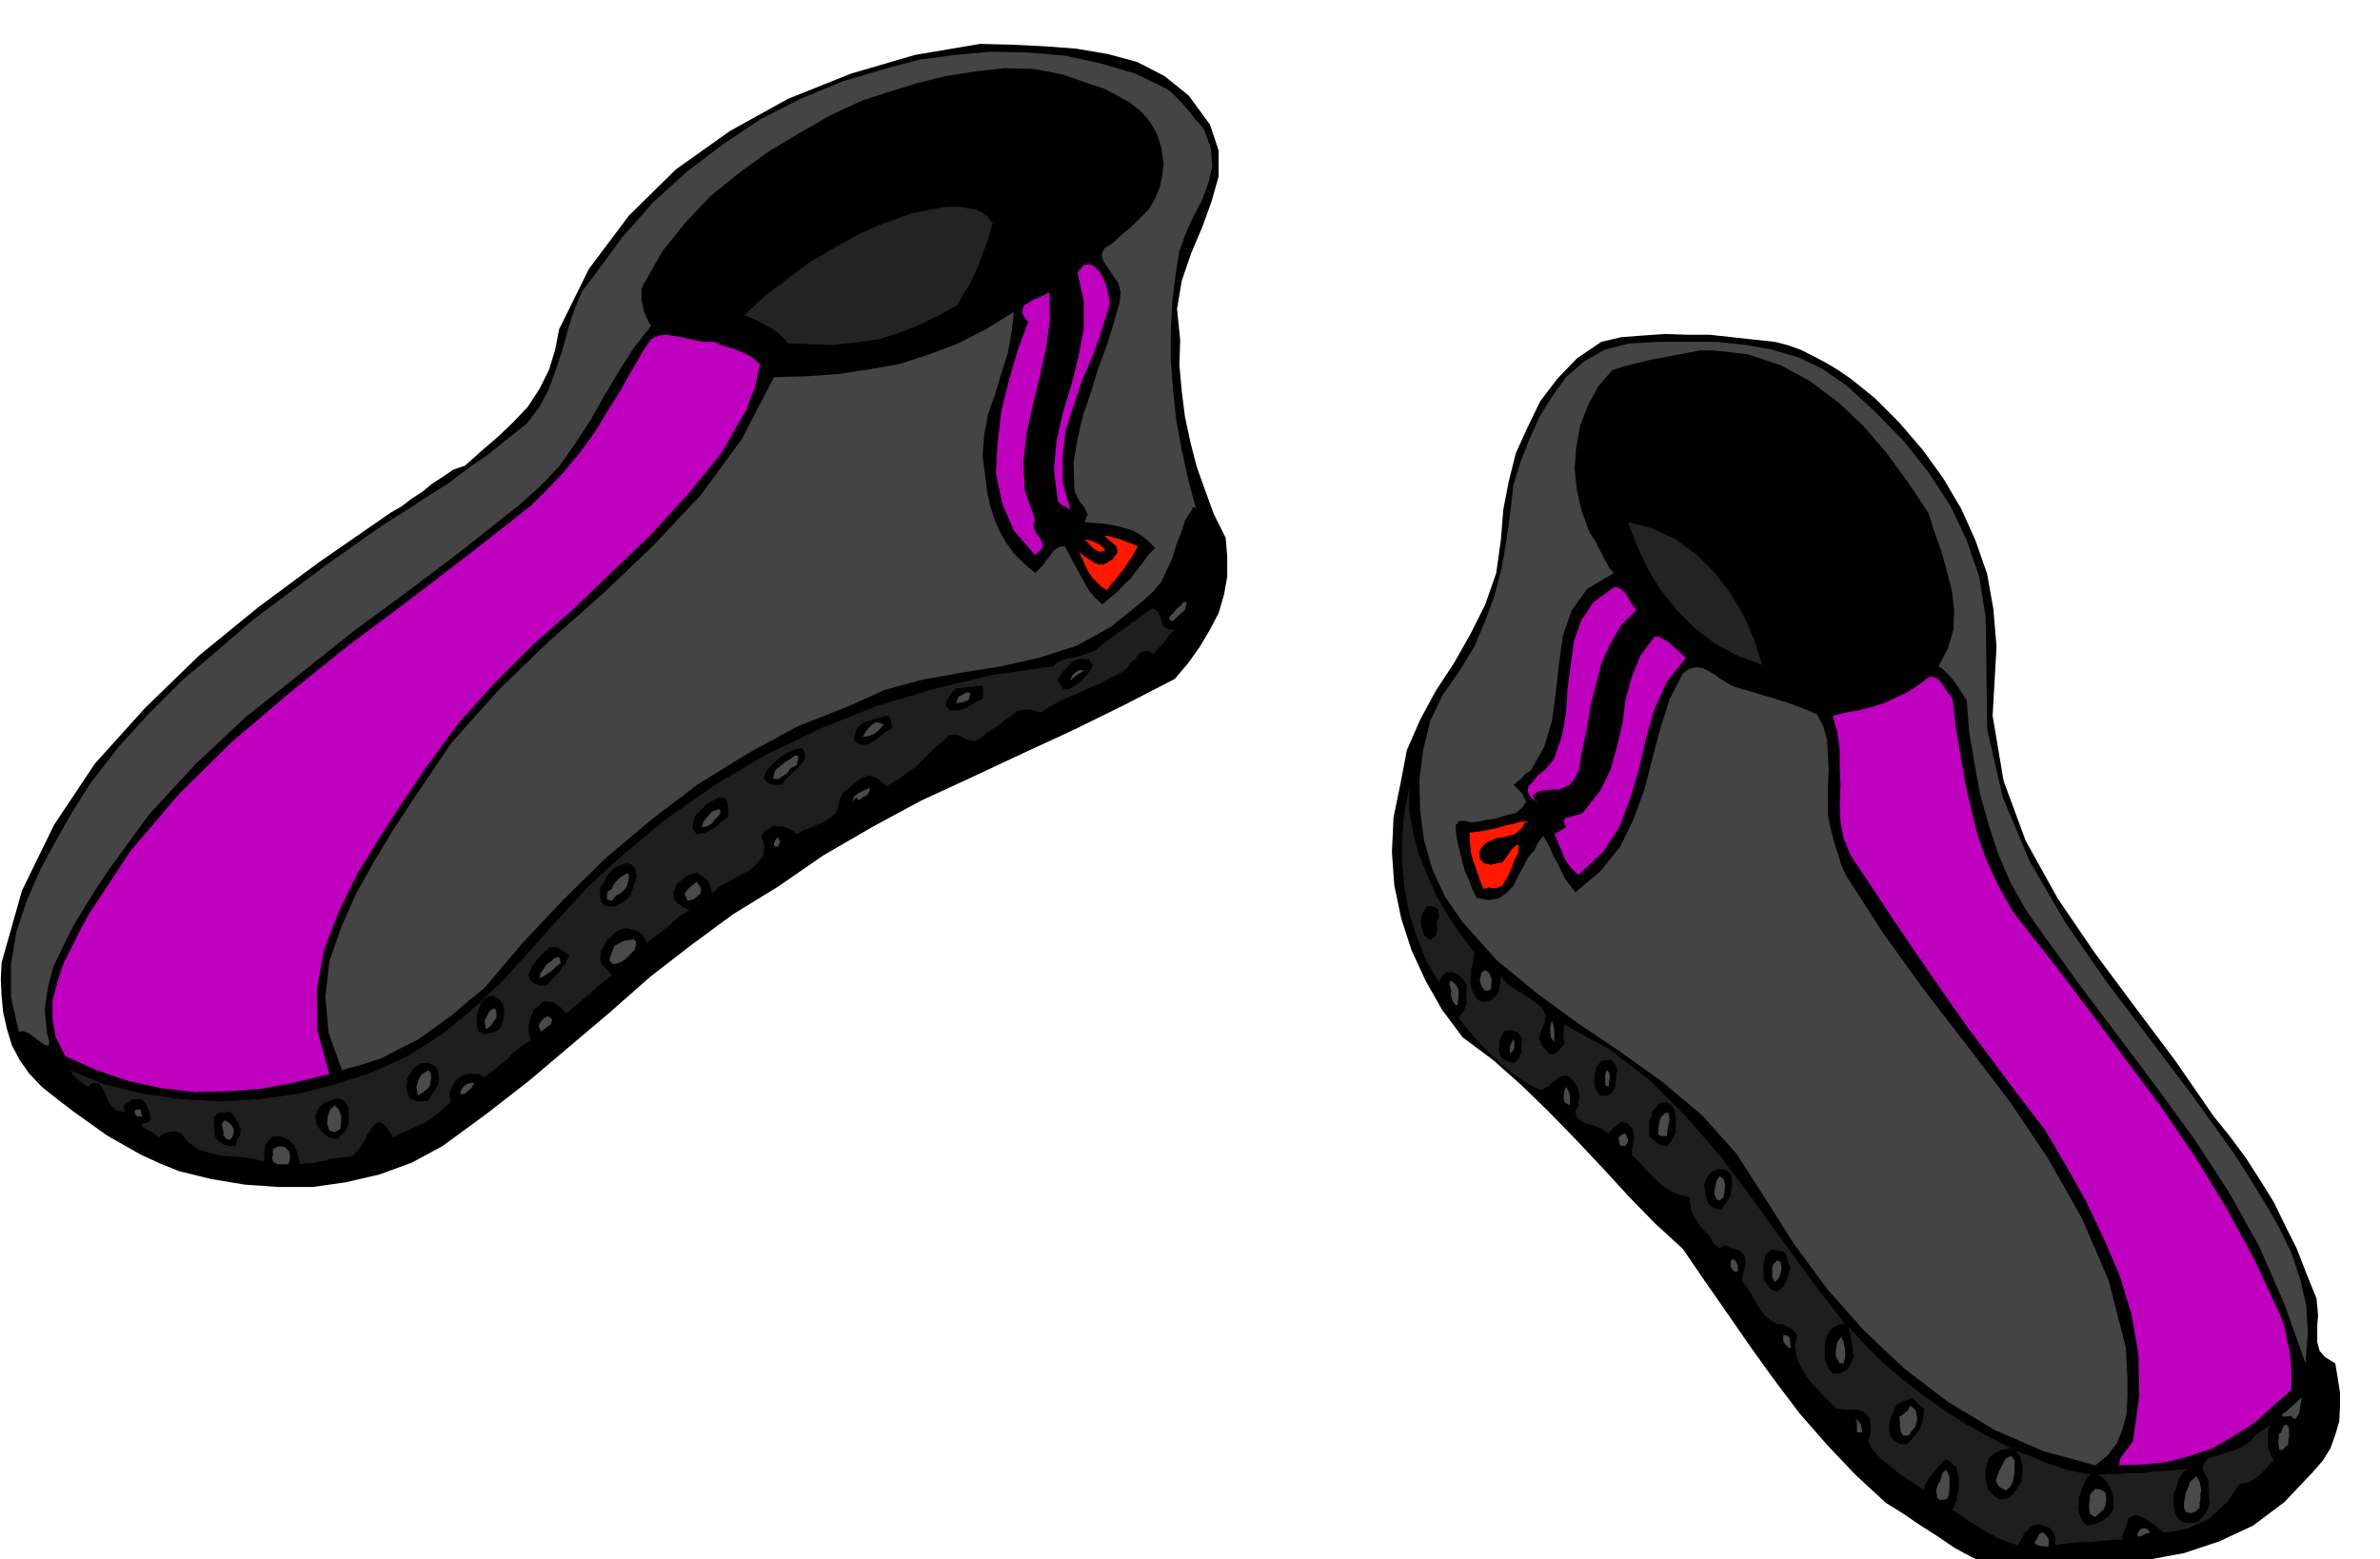 <svg xmlns="http://www.w3.org/2000/svg" fill-rule="evenodd" height="321.426" preserveAspectRatio="none" stroke-linecap="round" viewBox="0 0 3035 1989" width="490.455"><style>.brush1{fill:#000}.pen1{stroke:none}.brush2{fill:#444}.brush3{fill:#232323}.brush4{fill:#bf00bf}.brush5{fill:#ff1900}.brush6{fill:#4a4a4a}.brush7{fill:#1e1e1e}</style><path class="pen1 brush1" d="m1543 159 11 33v33l-9 32-12 33-14 33-12 35-6 36 4 40-1 32 3 33 4 32 7 33 8 31 11 31 11 30 15 30 2 24v25l-4 23-7 24-11 21-13 22-15 21-17 20-64 33-65 32-65 30-64 30-65 30-63 34-62 36-58 40-57 35-53 39-53 41-51 45-52 44-52 44-54 42-56 41-39 21-41 15-43 10-42 6h-44l-43-3-42-7-41-10-25-10-24-11-23-13-21-12-21-15-21-15-21-16-20-16-16-17-12-17-10-19-6-20-5-22-2-21-1-21 1-21 26-92 41-84 52-78 64-71 69-67 76-62 77-57 78-54 13-9 14-8 13-10 14-9 12-10 14-9 13-9 15-5 20-18 21-18 20-19 19-20 15-23 12-24 8-26 5-26 38-77 51-68 60-59 69-49 74-41 80-32 82-24 83-14 40 1 41 2 41 3 41 7 37 10 35 18 31 25 27 37z"/><path class="pen1 brush2" d="m1536 166 8 23 2 23-5 21-8 22-11 21-10 22-8 22-4 24-5 39-2 39v38l3 39 4 37 7 38 8 37 10 37-4-1-1 3-9 14-5 16-6 15-5 17-7 15-7 15-11 13-13 12-41 33-44 24-47 15-49 11-50 8-50 9-48 13-44 20-68 27-64 35-63 39-59 45-57 48-54 53-52 55-49 58-21 17-21 18-22 16-21 15-24 12-23 12-25 8-25 7-17-48-4-45 5-46 15-43 19-43 23-41 24-40 25-38 50-74 60-67 64-62 68-60 65-62 61-65 52-71 41-79 41-1 42-3 39-6 39-7 37-12 37-14 35-18 36-22-3 26-5 27-8 25-8 27-9 25-5 27-2 27 4 30 2 17 4 17 5 16 7 16 8 14 10 14 12 12 15 13 5-5 5-5 4-6 5-6 4-6 4-3 5-3h6l5 9 5 10 5 9 6 11 5 9 6 10 7 8 9 8 9-8 10-8 8-9 9-8 7-10 8-10 7-10 9-9-10-10-9-7-11-6-11-3-12-3-12-2-13-1-12-1 4-10-5-10-5-6-3-6-3-6-1-5-1-33 5-30 7-30 10-29 9-30 11-29 9-29 8-29 1-12-3-11-7-10-6-9-6-9-2-8 3-8 11-7 12-11 12-10 11-11 11-11 8-14 6-14 3-15 2-15-3-20-5-17-9-16-11-13-15-12-16-9-17-9-16-5-37-13-36-7-38-1-37 4-38 6-36 9-36 11-34 11-41 19-40 23-40 24-37 27-36 29-32 34-29 36-24 42-3 7v14l2 8 1 6 3 7 3 6 3 6-22 28-19 30-18 30-18 32-19 29-21 30-25 26-27 24-68 54-70 53-72 53-69 55-69 55-64 60-59 64-51 70-16 24-15 24-15 25-13 26-12 25-7 27-4 28 3 30 3 11-1 5-4-1-5-3-8-6-8-6-8-3-5 1-10-44v-42l7-42 13-39 17-39 20-37 21-37 22-35 36-47 40-44 42-42 45-38 45-39 48-36 47-35 48-34 26-18 27-17 26-17 27-17 25-19 26-18 25-20 25-20 16-21 12-23 9-25 8-24 7-26 8-25 10-24 16-21 36-49 39-44 43-39 46-35 48-32 51-26 53-22 57-17 42-11 45-6 46-4 48 1 46 4 46 10 44 13 41 20 6 5 6 6 6 6 6 7 5 6 6 8 6 6 6 8z"/><path class="pen1 brush3" d="m1266 285-4 13-4 13-5 13-5 14-6 13-6 13-8 12-7 13-25 14-25 12-26 10-26 8-29 4-28 3-29-1-28-1-6-7-6-6-7-5-7-4-8-4-7-4-8-3-7-3 27-25 29-22 30-22 31-18 30-17 33-14 34-12 36-7 9-1h18l10 2 8 1 8 4 7 5 7 9z"/><path class="pen1 brush4" d="m1415 389-10 32-11 32-14 32-11 33-10 31-4 33v33l10 35-7-4-4-2-3-2-2-3-5-39 3-36 8-36 11-36 9-36 7-36v-36l-8-36 8-10 8-1 6 3 7 8 5 9 4 12 2 10 1 10zm-95 274-2 6 1 6 3 6 5 6 2 5 1 5-3 5-7 6-27-31-15-35-8-38 2-39 5-41 10-40 11-38 13-35-7-10v-7l2-5 6-3 6-4 8-3 6-3 6-3 1 35-5 36-8 36-9 37-8 36-4 37 2 36 13 37zM969 465l-3 14-3 15-6 14-5 15-8 13-8 14-8 14-8 14-44 54-47 51-50 48-49 47-51 45-48 48-46 51-41 56-30 44-29 45-29 47-24 49-19 49-9 51 1 52 15 55-45 11-43 8-42 3-42 1-42-5-42-9-41-14-40-18-12-24-4-23v-24l6-23 8-24 11-22 11-22 11-20 52-79 62-73 68-67 74-63 76-61 79-59 77-59 75-59 21-21 21-22 20-24 19-26 17-28 17-27 15-27 16-27 8-11 9-4 10-1 12 2 12 2 12 3 12 2h13l6 3 8 3 8 2 8 3 7 3 8 4 6 4 7 7z"/><path class="pen1 brush1" d="m2391 508 31 31 30 35 26 36 23 39 18 40 15 43 8 45 4 48-5 88 14 83 28 76 41 74 47 69 52 70 51 68 49 71 21 26 20 27 18 28 18 29 14 29 15 30 12 31 13 32 1 10 1 12-1 12v22l3 11 7 8 13 8 3 18 3 19v18l-1 19-5 17-6 17-10 16-13 15-36 38-40 30-43 20-45 15-49 9-49 6-50 6-48 7-27-5-24-7-24-11-22-12-22-15-22-14-22-15-21-13-39-36-36-38-35-40-31-41-31-43-29-42-30-43-28-41-36-33-34-35-33-36-33-35-35-36-35-34-36-32-39-29-26-35-21-37-18-39-13-40-9-43-3-42 2-44 9-44 8-42 17-39 20-37 23-35 21-37 19-38 14-40 6-43 3-38 7-36 9-36 15-33 16-33 22-29 25-26 31-21 26-6 27-2 28-2 29 1h28l28 3 27 3 28 3 16 4 17 6 16 8 17 9 15 9 16 11 15 12 16 13z"/><path class="pen1 brush2" d="m2355 492 37 34 36 37 31 39 28 43 21 44 16 47 8 50 1 53 1 91 20 87 34 81 46 79 52 75 56 74 55 73 53 74 19 30 19 31 18 31 16 33 11 33 8 34 2 36-3 38-27-76-32-73-39-70-43-66-48-66-48-64-49-65-47-65-24-34-19-34-16-37-12-37-11-39-7-39-7-41-3-40-4-6-4-6-4-6-4-6-5-6-5-5-5-5-5-3 12-23 7-24 1-25-3-25-7-27-7-25-9-25-7-22-26-39-27-37-30-35-32-30-36-27-37-20-42-14-43-5h-18l-16 3-16 3-15 3-17 3-16 4-16 4-16 5-18 21-13 24-10 26-5 28-2 27 3 28 6 26 10 27 4 6 4 6 3 7 4 7 3 6 4 7 3 6 6 7-34 20-20 28-11 32-5 36-4 36-5 37-10 33-17 30-7 4-4 5-6 5-5 4 12 12 4 10-5 7-8 7-13 3-13 4-13 2-9 2-9 1-8-2h-7l-5 6 1 11 2 12 3 12 3 12 3 11 5 11 4 11 6 12 15 3 13-2 10-7 9-9 6-13 7-12 6-12 8-9 4-9 7-9 4 7 5 9 4 10 6 10 4 9 5 10 6 8 7 9 32-27 25-31 17-35 14-38 10-39 10-38 12-38 17-33 8-6 9-2 8 1 8 4 7 4 8 6 7 4 8 5 13 4 14 4 13 4 14 4 13 4 14 5 13 5 14 6 8 15 5 18 1 18 1 21-1 19v38l4 19 2 7 2 8 2 7 3 8 2 7 2 7 3 7 4 8 47 73 52 72 54 70 55 72 49 73 43 76 34 79 22 86 1 19 1 21v22l-1 22-5 19-7 18-12 16-16 13-66-18-62-27-60-36-55-42-52-49-47-53-42-57-36-57-38-59-44-49-50-42-53-38-55-37-52-38-51-42-44-49-22-32-16-34-11-38-5-38-1-40 5-38 9-37 16-33 21-30 19-31 14-33 12-33 9-35 6-35 5-36 4-35 9-29 11-28 13-29 16-26 18-25 23-20 26-15 32-8 38-2h74l37 4 33 6 34 10 31 15 30 21z"/><path class="pen1 brush3" d="m2247 848-32-12-28-15-26-20-22-22-21-26-17-28-14-30-11-29 31 8 30 14 26 19 24 24 20 26 17 29 13 30 10 32z"/><path class="pen1 brush5" d="m1451 697-4 7-4 7-5 7-5 8-6 7-5 7-6 6-4 7-8-5-5-5-6-6-4-6-4-7-3-7-3-7-3-6 4 3 5 4 5 3 6 4 5 2h6l6-3 6-4 6-8-1-8-12-10-3-3 2-1 7 2 8 2 10 4 9 3 6 3z"/><path class="pen1 brush5" d="m1410 702-7 2-7-3-7-7-6-6 6 1 8 3 6 3 7 7z"/><path class="pen1 brush4" d="m2087 778-20 20-14 24-11 25-7 27-7 27-4 27-6 27-5 28-5 10-6 8-7 3-7 3h-9l-8 1-8 1-8 5 2 6 7 6-12-9-4-7 1-7 6-6 6-8 9-7 7-8 5-7 10-29 5-29 2-31 4-30 4-30 9-26 16-24 26-19h5l5 3 3 3 4 5 5 9 7 9z"/><path class="pen1 brush6" d="M1496 792h-3l-2-3 1-3 4-4 5-6 5-4 3-4h4v2l-2 8-8 7-7 7z"/><path class="pen1 brush7" d="m1498 803-8 8-5 8-7 7-7 8-8-4-5 1-6 3-4 6-6 5-4 6-5 5-5 3-13 6-12 7-13 5-12 6-13 5-13 6-13 7-12 8-12-4h-9l-9 2-7 6-8 5-8 7-9 5-8 6-7 6-7 3-7-1-6-2-7-4-6-1-7 1-7 7-10 8-9 9-8 8-8 8-9 6-9 7-10 6-9 6-7-6-7-5-9-3-8 3-9 6-8 7-8 6-5 10-1 8-3 8-6 5-8 6-10 4-9 4-9 3-8 5-6-5-6-3-6-2h-5l-6-1-5 3-6 3-5 7 4 14-2 12-7 9-10 9-13 7-13 7-13 7-9 9-1-6-1-4-2-4-2-3-7-6-7-4-10 3-8 6-7 6-4 10v7l5 7 7 5 8 4-7 4-7 5-7 6-6 6-7 5-6 5-7 5-7 6-3-6-3-5-6-4-6-2-8-2-6 1-7 3-6 6-7 6-4 9-3 4v5l-1 6 2 6 7 7 6 7-8 6-7 6-7 6-7 7-8 6-7 6-7 6-7 6-8-9-10-6-11-1-7 7-5 3-2 5-3 6-1 6-1 6v6l1 5 2 6-9 5-7 6-8 6-6 7-8 6-7 6-7 5-7 6-8-4h-14l-7 2-8 6-5 9-3 8 2 11-9 7-8 8-9 6-9 6-10 4-10 5-10 4-9 5-3-6-4-6-6-6-5-2-7 5-4 6-4 6-3 7-4 6-4 6-5 5-5 4h-9l-8 1-8 1-8 3-9 1-7 2h-9l-7 1-1-7-1-6-3-6-2-5-5-5-4-3-6-3-5-1-8 1-5 5-4 6-1 8v13l-14-4-14-2-15-1-14-1-15-4-13-4-12-9-9-11-8-3-7 1-8 2-6 5-3-3-4-3-5-3-5-2-4-3-1-2 3-2 8-2 1-6-1-6-3-6-2-5-5-5-6-1h-6l-5 4-4 2-2 2v3l1 6-11-3-6-5-5-8-3-8-4-8-4-5-7-1-7 5-7-4-6-5-6-6-4-6 44 18 48 12 49 7 51 3 50-3 50-7 47-12 46-15 46-21 44-28 40-33 38-36 36-40 36-40 36-39 39-36 60-50 63-44 66-39 69-33 70-28 73-22 75-18 78-11 5-5 7-3 6-2 8-1 7-2 7-2 7-3 7-2 8-7 9-7 9-7 9-6 9-7 9-6 9-7 10-7 5 2 3 4 2 4 2 6 1 4 3 4 5 3h8z"/><path class="pen1 brush4" d="m2150 839-24 30-16 35-11 38-9 39-11 37-14 37-21 32-31 29-7-6-4-5-5-7-3-6-3-8-3-6-3-8-3-6 7-4 8-5-3-7 1-3 2-2 6-1 5-2 6-1 5-3 3-4 19-24 13-27 8-29 7-29 4-31 8-29 11-27 18-24h5l6 3 5 3 5 4 9 8 10 9z"/><path class="pen1 brush1" d="m1394 848-5 9-8 9-10 8-8 5h-7l-3-4-3-5-1-4 7-10 8-8 3-4 5-2 6-2 7 1 3-1 2 3 1 3 3 2z"/><path class="pen1 brush6" d="m1365 868 2-6 4-4 5-3h7l-10 6-8 7z"/><path class="pen1 brush4" d="m2490 891 4 36 6 36 6 35 8 35 8 33 12 33 15 32 18 32 48 61 48 63 46 62 47 63 43 63 41 67 36 67 33 71 3 9 3 11 2 12 3 12 1 12 1 12v25l-24 21-23 21-27 17-26 15-29 10-30 8-31 3-30 1 2-9 5-7 6-8 5-7 8-57-1-53-9-52-15-49-21-49-23-48-26-46-26-44-34-44-32-43-33-44-30-43-31-45-30-44-29-44-28-42-9-22-4-21-1-23 1-23-1-23v-23l-3-22-6-21 16-4 17-3 16-4 16-5 15-7 15-7 14-9 13-10 5-1 5 2 4 3 4 5 6 9 7 9z"/><path class="pen1 brush1" d="m1253 891-11 6-10 6-10 3h-10l-6-5 1-5 2-6 3-4 7-8 11-1 5-1h6l6-1h6l1 7-1 9z"/><path class="pen1 brush6" d="m1235 893-8 3-8 1 3-8 9-5 3-1 3 1v3l-2 6z"/><path class="pen1 brush1" d="m1138 929-10 5-10 9-5 3-5 3-7 1-6-1-5-4-1-5 2-6 2-5 7-7 10-3 9-3 10-3h4l3 4 1 6 1 6z"/><path class="pen1 brush6" d="m1127 924-6 7-6 5-8 3-7 1 4-7 6-7 7-5 10 3z"/><path class="pen1 brush1" d="M998 1001h-14l-6-3-4-6 3-8 5-6 6-6 6-5 6-5 7-3 7-3 9-2 3 6 1 6-3 6-5 6-6 5-6 6-6 6-3 6z"/><path class="pen1 brush6" d="m992 994-6-1 1-6 2-5 6-5 6-5 7-4 5-4h5v3l-2 9-8 4-4 6-6 4-6 4zm103 27-3-4-3 3-3 3 4-8 6-4 6-3 7-3v4l-3 5-6 3-5 4z"/><path class="pen1 brush7" d="m1880 1215-1 7-1 8-2 7v7l-1 7 1 7 2 7 5 8 3 3 5 2 6-1 6-2 6-6 3-7 1-8 1-8 7 8 11 8 12 7 12 8 9 7 6 10-1 10-6 14-1 7 3 8 5 6 6 6 5-1 5-3 4-5 4-4-1-7v-13l1-5 57 31 52 40 46 46 44 51 39 52 40 55 39 54 41 53h-7l-6 3-6 4-4 7-2 6-1 7v19l3 6 2 5 5 6h5l6-1 4-2 4-2 5-9 3-8-2-11-1-10-2-9-2-8 21 23 24 24 25 21 27 21 26 18 28 18 27 15 29 15-10 2-9 4-8 6-4 10-1 6v13l2 6 1 5 4 5 4 4 6 4h9l9-5 6-10 5-7v-6l1-5v-11l-3-10-5-7 9 3 11 4 12 5 12 5 12 4 12 4 13 2 14 3-4 3-3 6-3 6-2 7-3 7v7l-1 7 2 8 3 7 6 7 10-2 10-4 8-6 6-8v-16l-2-7-2-6-4-6-4-5-4-3-4-2 14-1h15l14-1h15l14-2 14-1 14-1 14-1-5 4-4 6-3 7-2 7-3 7v16l2 9 4 8 7 4 9 1 9-2 6-6 4-5 3-7 2-7-1-8v-7l-1-8v-6l-7-12 1-8 6-7 11-3 11-4 13-4 11-5 8-6 5-6 6-5 7-5 7-4-2 5-1 6v16l2 6 2 6 4 6-5 4-5 6-5 5-5 5-6 4-5 3-6 2h-6l-9 12-8 12-12 11-11 10-14 7-14 6-15 3-14 2-7-5-6-5-7-5-6-4-8-3h-6l-6 4-3 11-4 8-1 8h-11l-10 1-11 1-10 1h-11l-11 1-11 1-10 2v-9l-2-7-5-6-7-3-7-2-5 1-6 2-3 5-4 3-3 6-3 5-3 5-12-4-11-4-11-6-9-5-11-7-10-6-10-7-9-6 2-6 3-6 1-7 2-7v-16l-2-7-1-5-4-4-4-3-4-3-4 1-8 9-7 9-4 4-3 5-3 5v6l-10-7-9-6-11-7-9-7-11-9-9-8-8-10-5-9 3-8 1-7-1-8-1-6-5-6-4-3-6-2h-17l-6-1h-4l-10-10-10-10-10-11-8-10-8-13-5-12-2-14 3-14-5-6-6-4-8-4h-6l-9-5-7-6-6-7-4-7-5-8-4-8-5-7-5-6v-9l3-8 1-8-1-8-7-7-6-2-7-2-5-3-5 3-3 1-3-3-3-2-3-5-3-5-3-4-2-1-9-11-6-10-3-6-1-6-1-6v-6l-13-3-10-4-10-6-8-7-9-9-8-8-8-9-8-8v-6l1-5 1-6 1-5-2-11-6-7-8-2-6 4-6 5-5 6-6-5-7-3-8-3-8-2-8-5-4-4-1-7 4-7v-6l1-6-1-6-1-4-3-6-3-4-4-4-5-2-7 1-5 4-5 3-4 5-5 2-4 3-6-1-6-3-15-9-13-9-13-11-11-10-12-12-11-12-11-13-9-12 7-9 3-9v-18l1-5-6-9-6-5-5-3h-9l-5 4-3 5-2 4-16-27-12-30-10-31-6-32-3-33v-33l3-32 6-30v28l5 29 7 27 11 27 11 25 15 26 16 24 18 24z"/><path class="pen1 brush1" d="m929 1041-10 8-9 8-5 2-5 3-6 1-6 1-5-8 1-8 3-8 7-7 8-8 9-5 7-3 7 1 3 7 1 16z"/><path class="pen1 brush6" d="m908 1050-6 4-7 1 2-7 5-6 6-7 9-3 2 3-2 5-5 5-4 5z"/><path class="pen1 brush5" d="m1932 1064-8 2-7 2-9 1-6 3-7 3-4 4-4 6v10l5 6 9 2 8-2 7-1 12-17 7-6 2 2-1 9-5 10-5 13-5 10-5 8-5 3-6 1-7-1-6 2-4-9-3-9-3-9-3-8-3-10-1-9-1-9v-9l8-1 9-1 9-2 10-2 9-3 10-2 10-3h11l-6 2-3 6-5 4-4 4z"/><path class="pen1 brush6" d="m992 1080-5-1v-4l2-4 3-3 3 6-3 6z"/><path class="pen1 brush1" d="m812 1118-2 6-2 6-2 6-2 6-4 4-4 4-6 3-5 3h-9l-5-1-4-4-1-4-1-6v-6l2-6 4-4 2-7 6-6 6-6 8-3 6-2 7 2 4 5 2 10z"/><path class="pen1 brush6" d="m780 1149-6-2v-4l1-6 5-3 2-5 4-5 5-5 5-3 3-2 3 1v4l-2 10-3 5-5 5-6 3-6 7zm113-9-8 7-8 2-4-9 4-6 6-5 5-4 2 2 3 4 1 4-1 5z"/><path class="pen1 brush1" d="m1835 1170-3 7 1 9-1 3-1 4-3 3-4 3-8-6-3-9-1-6v-6l1-5 2-4 5-7h8l6 4 1 10z"/><path class="pen1 brush6" d="m809 1212-6 6-6 6-7 4-8 2-5-5 1-4 2-6 2-5 2-4 6-3 6-3 7-1 5-1 3 3v4l-2 7z"/><path class="pen1 brush1" d="m726 1219-3 5-2 5-4 5-3 5-9 9-8 9h-9l-6-2-6-5-2-6 4-11 7-9 7-8 9-8h6l6 2 6 3 7 6z"/><path class="pen1 brush6" d="m715 1228-6 5-6 6-8 5-7 4 1-6 4-6 4-6 6-4 4-4 4-1 3 1 1 6zm1186 34-5 2-3-1-3-4-1-2-2-7 1-4 1-5 5-4 5 4 3 7v6l-1 8zm-41 9-1 7v4h-2l-2-1-3-5-1-4-1-5 1-3-3-9 1-3 2-1 3 3 3 3 3 5v9z"/><path class="pen1 brush1" d="m638 1311-4 4-5 2-7 1-4 2-8-5-2-8v-9l1-7 5-13 8-7 7-1 7 4 5 6 2 9-1 11-4 11z"/><path class="pen1 brush6" d="m627 1307-4 4-2 1-2-1v-2l-1-7 2-4 4-8 4-3 2-1 3 3v9l-3 4-3 5zm63 9-3-7 2-5 4-5 6-3 5 4-1 6-7 5-6 5zm1292 13-4-5-1-7v-8l2-7 2 6 1 7v14z"/><path class="pen1 brush1" d="m1941 1325-1 9v9l-4 8-6 5-7-2-5-2-4-4-1-3-2-6 1-5v-6l2-5 4-8 10-1 8 3 5 8z"/><path class="pen1 brush6" d="m1925 1343 1-9 4-9 1 4v8l-3 5-3 1z"/><path class="pen1 brush1" d="m2063 1365-2 5v6l-1 6-1 7-4 5-3 3-6 1-6-1-6-9-1-9 1-11 2-7 6-8 8-1h4l4 3 2 4 3 6zm-1503 9-1 9-4 7-5 7-4 7-9 1-8-1-7-4-3-8-1-6 1-6v-5l3-4 6-9 9-6h9l8 3 4 6 2 9z"/><path class="pen1 brush6" d="m2051 1386-4-2v-14l2-5 3 3 1 6-1 6-1 6zm-1503 0-8 7-7 4-2-10 2-8 4-8 9-6 3 3 1 6-1 6-1 6zm43 0 6-4 8-1-4 7-8 7-4 1-2-1v-3l4-6zm1411 24-7-4-1-7 1-8 2-5 3 5 2 7v12z"/><path class="pen1 brush1" d="m445 1426-1 9-3 7-6 5-4 6-10-2-6-3-6-6-5-7-2-12 4-9 7-7 10-4 8-2 8 3 5 8 1 14zm1692-2v20l-4 9-7 9-7-1-6-3-6-5-4-4v-19l3-6 1-6 4-5 4-5 6-2h5l6 4 3 6 2 8z"/><path class="pen1 brush6" d="m434 1440-7 4-7-2-3-9 1-9 3-9 6-5 5 5 3 8v8l-1 9zm-252-16h-7l-3-3v-5l5-1h2l1 3v3l2 3z"/><path class="pen1 brush1" d="m305 1435 2 6-1 7-4 6-1 8h-8l-8-2-7-5-4-6-1-11v-13l3-3 3-3h6l8-1 5 4 3 6 4 7z"/><path class="pen1 brush6" d="M2126 1449h-7l-3-1-2-3 1-3v-5l1-5 1-5 2-3 4-4 4-1 1 2 1 6-1 6-1 6-1 5v5zm-1830 2-4 3-3-1-4-5v-4l-2-10 2-4 2-1 5 3 3 3 3 5v5l-2 6zm1780 2v4l-4 5-6-1-1-3-1-7 4-4 5-1 3 7zm-1708 32h-14l-4-2-2-2-1-4 1-4v-7l7-4 8 1 6 6 1 7-2 9z"/><path class="pen1 brush1" d="m2209 1509-1 9-2 9-6 8-5 8-9-2-6-4-4-7-1-7-2-11 3-9 6-8 9-4h6l7 3 4 6 1 9z"/><path class="pen1 brush6" d="m2198 1527-5 4-4-1-3-8 1-7 2-9 4-6 5 4 2 8-1 7-1 8z"/><path class="pen1 brush1" d="m2283 1617-2 8-3 9-4 7-7 6-7-1-4-4-4-6-3-5v-19l1-5 1-6 4-4 4-3 8 1 7 1 4 5 2 8 3 8z"/><path class="pen1 brush6" d="M2216 1622h-4l-2-2-2-3-1-2v-6l1-2 2-1 3 2 3 6v8zm47 13-3-6v-11l1-5 5-5 4 1 1 3 1 6-1 5-2 6-3 4-3 2zm20 77v4l1 3h-3l-5-5-2-4v-7h4l4 3 1 6zm68 27h-5l-5-9v-8l2-10 5-7 3 7 2 9v9l-2 9zm571 67-9 1-3-1 1-3 5-3 5-5 6-5 5-5 4-3-1 2-1 6-1 6-1 7-3 4-2 3-3-1-2-3z"/><path class="pen1 brush1" d="m2454 1797-1 7-1 7-2 6-2 7-8 9-8 9h-9l-7-4-5-6-2-5v-7l1-6 1-6 3-6 2-6 4-5 5-3 7-2 6-3 5 4 4 5 7 5z"/><path class="pen1 brush6" d="m2445 1809-1 5-2 6-4 5-4 6h-7l-3-4-1-7v-5l-1-8 5-3 6-5 3-6 3 2 4 4 1 5 1 5zm-70 18h-7v-13l-2-5 7 7 2 11zm543 15-6 6-3 2-3-2v-3l-1-6 1-5v-5l3-2 3-8 3-2 2 1 2 4v11l-1 5v4zm-349 36-1 6-2 8-3 5-5 4-8-4-3-4-2-5 2-5 2-6 3-6 3-6 3-5 7-3 4 6v15zm-86 34-7 1h-3l-3-3v-3l-1-5 1-5 2-5 2-2 3-11 4-4 2 2 3 6v16l-1 8-2 5zm322 11-5 5-6 2-6-1-3-6v-6l1-6 1-6 2-5 4-10 8-7 4 7 2 11-1 5v6l-1 5v6zm-119-11-1 7-2 6-6 5-5 5-7-4-1-8v-5l1-5v-5l1-3 6-6 7 1 6 4 1 8zm56 43-5 1-6 3-5 1v-5l4-5 5-1 4 2 3 4zm-130 18-8-1-6-1-4-3 4-6 2-5 3-2h3l3 3 4 6-1 9z"/></svg>
